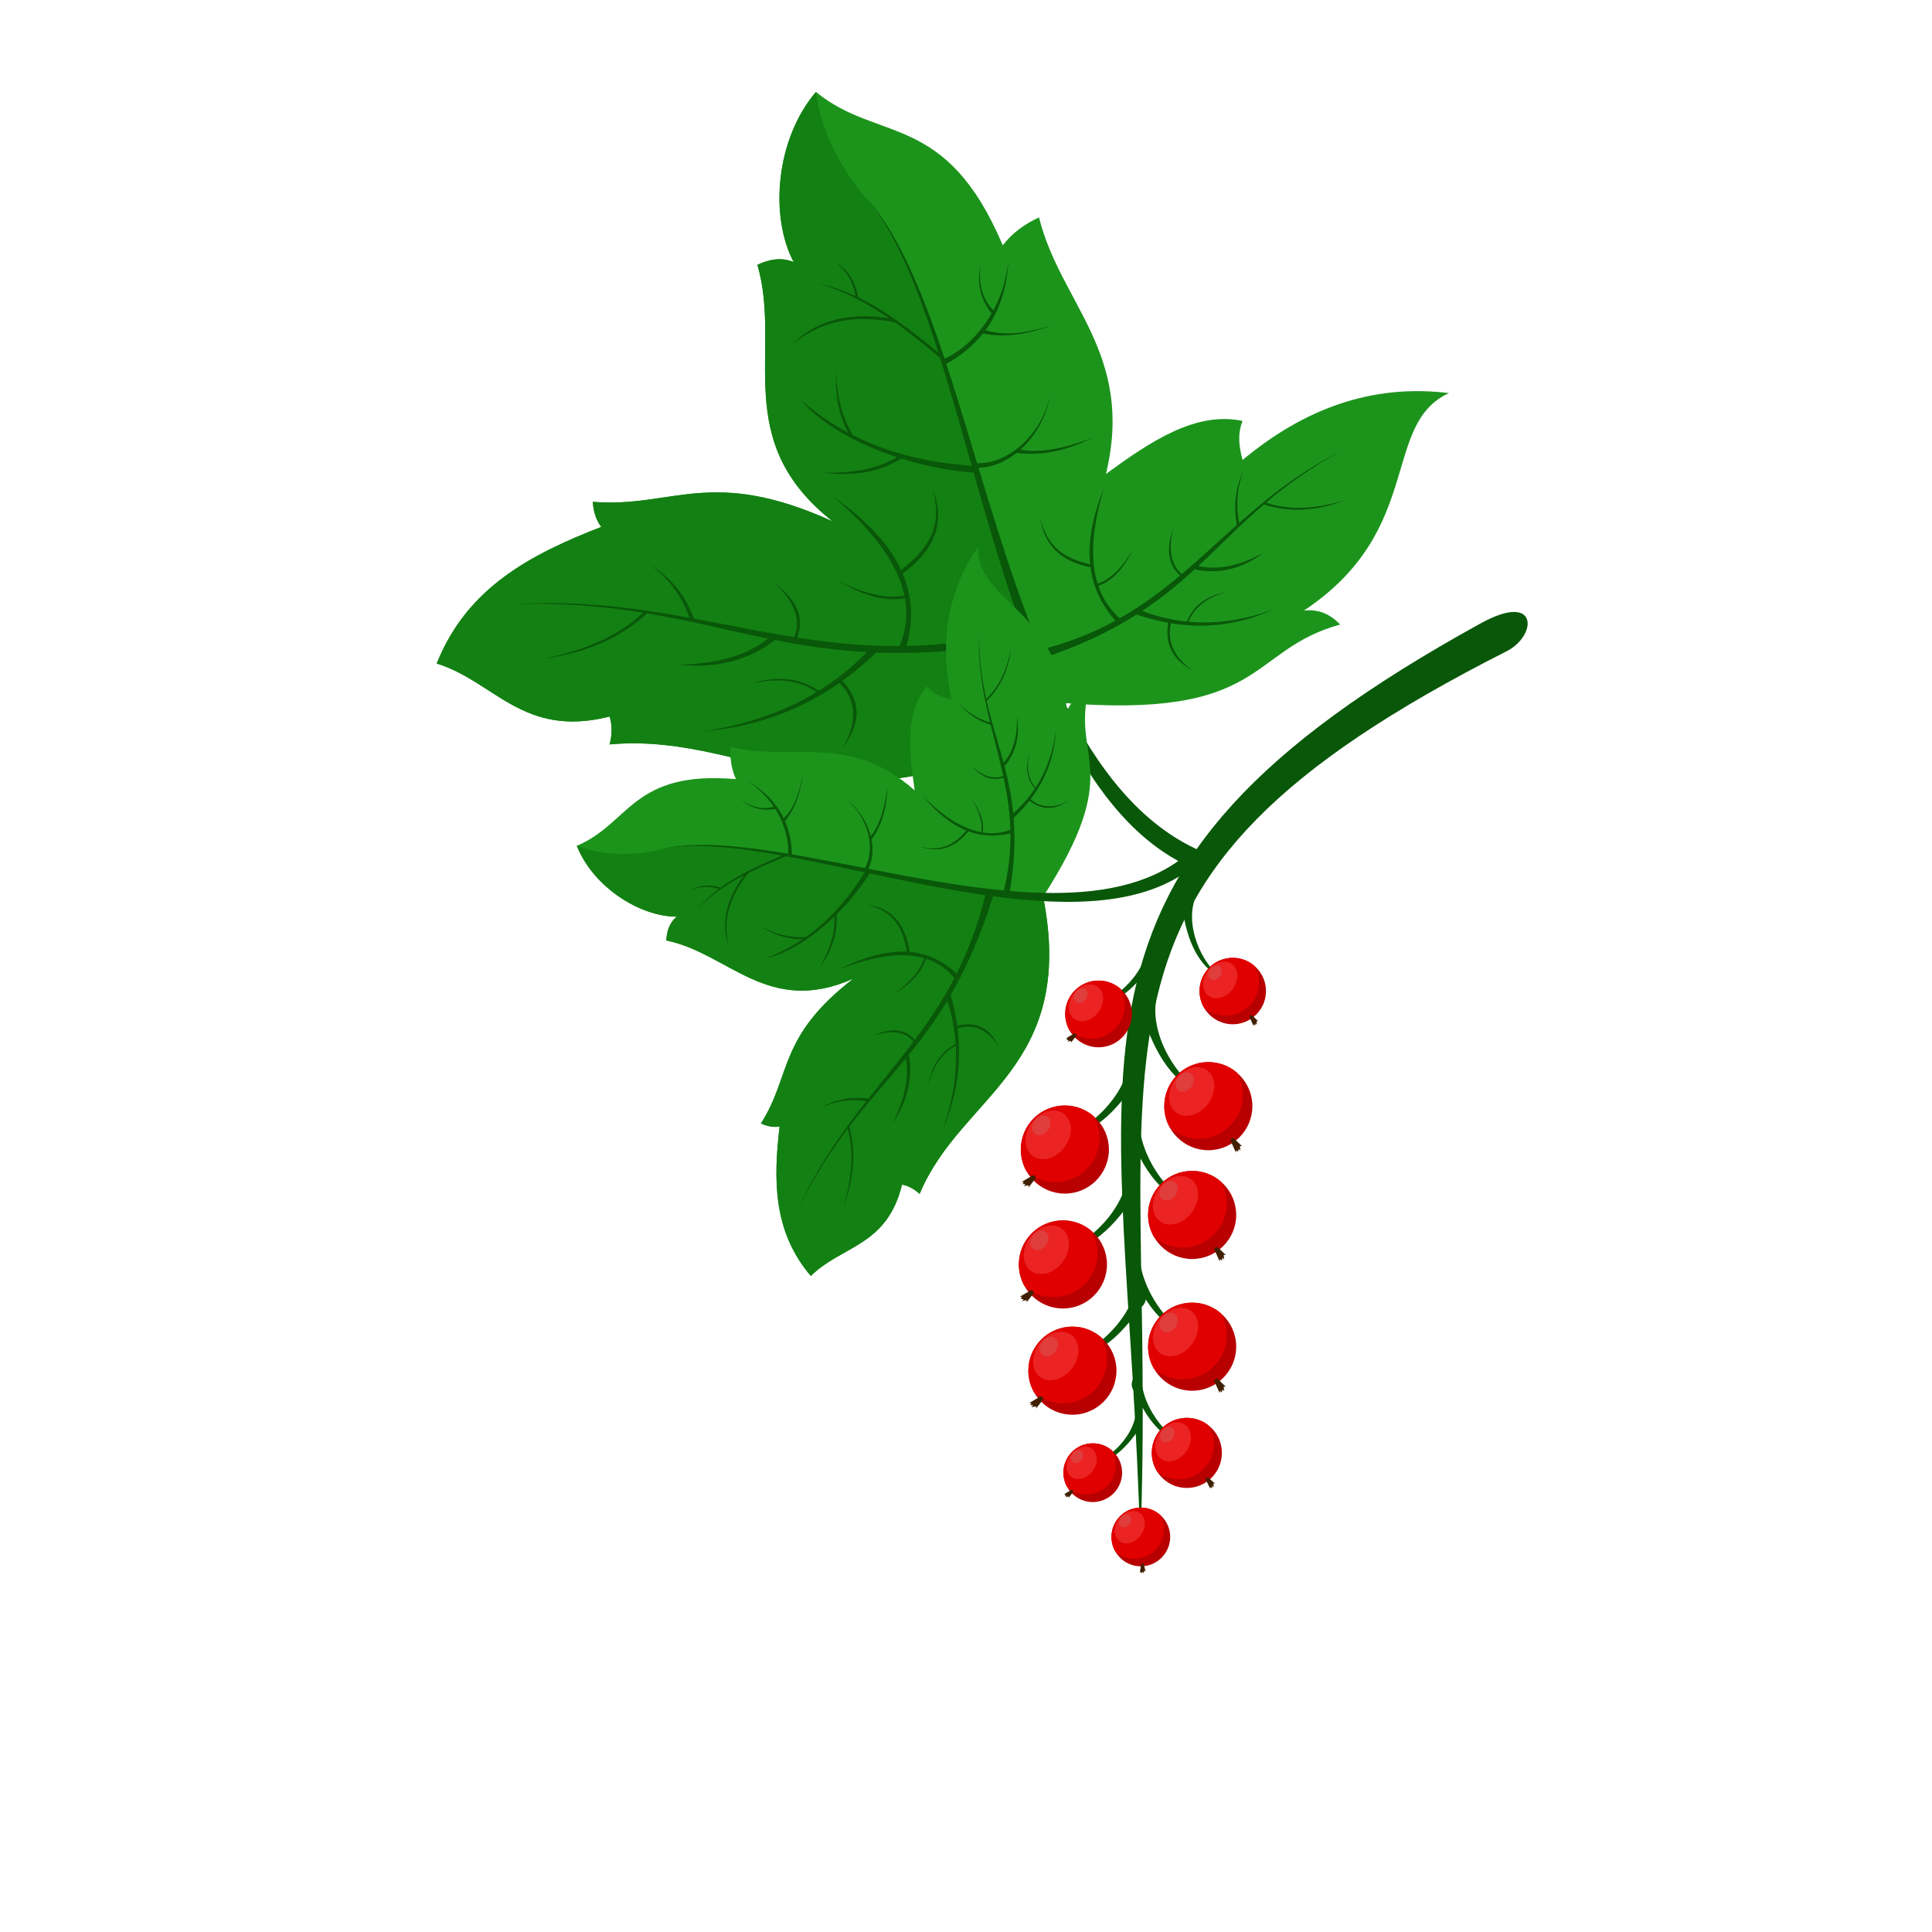 <?xml version="1.0" encoding="UTF-8"?>
<svg version="1.1" viewBox="0 0 800 800" xml:space="preserve" xmlns="http://www.w3.org/2000/svg"><defs><clipPath id="a"><path d="m0 600h600v-600h-600z"/></clipPath></defs><g transform="matrix(1.333 0 0 -1.333 0 800)"><g clip-path="url(#a)" fill-rule="evenodd"><path d="m328.82 381.9c64.908-5.474 58.324 16.169 87.487 24.254-2.91 3.012-6.433 4.881-11.26 4.331 37.611 24.987 23.864 57.781 45.04 67.563-24.275 2.967-45.3-5.128-64.097-20.788-1.099 4.042-1.642 8.084 0 12.126-14.506 3.084-28.493-6.293-42.443-16.456 9.03 37.385-14.137 52.847-20.788 79.688-4.469-2.043-8.3-4.839-11.262-8.661-17.701 41.766-38.689 31.759-58.034 47.64-12.517-14.696-14.429-38.645-6.93-52.837-3.831 1.56-7.566 0.861-11.261-0.867 7.796-26.564-8.65-54.564 23.387-79.69-37.978 17.225-49.661 4.042-74.492 6.064 0.148-3.174 1.081-5.718 2.599-7.796-21.557-8.392-41.65-18.649-51.105-42.444 17.901-5.486 26.763-23.297 53.703-16.457 0.893-2.924 0.752-5.804 0-8.661 46.486 4.33 80.029-35.098 139.46 12.991" fill="#1c941c"/><path d="m253.46 571.59c-12.517-14.696-14.429-38.645-6.93-52.837-3.831 1.56-7.566 0.861-11.261-0.867 7.796-26.564-8.65-54.564 23.387-79.69-37.978 17.225-49.661 4.042-74.492 6.064 0.148-3.174 1.081-5.718 2.599-7.796-21.557-8.392-41.65-18.649-51.105-42.444 17.901-5.486 26.763-23.297 53.703-16.457 0.893-2.924 0.752-5.804 0-8.661 46.486 4.33 80.029-35.098 139.46 12.991-13.281 27.093-22.283 59.324-31.395 91.421-7.279 24.266-14.105 48.87-29.756 66.856-6.742 8.689-12.401 18.341-14.206 31.42" fill="#138013"/><path d="m267.67 540.17c14.662-15.339 23.955-48.764 34.183-84.745-8.717 0.786-22.42 2.221-36.843 9.527-3.457 5.408-5.209 12.331-5.279 20.751-0.319-7.224 0.417-14.073 3.8-19.984-4.9 2.611-9.867 5.917-14.733 10.12 6.428-7.594 17.723-13.716 29.775-17.674-5.091-3.263-12.444-5.052-22.9-4.82 8.222-1.067 16.372-0.481 24.332 4.361 7.585-2.372 15.401-3.883 22.439-4.36 4.644-16.317 9.505-33.093 15.165-48.898-13.003-3.305-24.858-4.733-36.015-4.957 2.292 8.198 1.699 15.64-1.19 22.479 10.383 7.677 13.354 16.442 9.26 26.242 3.665-12.128-2.122-19.136-9.746-25.147-3.887 8.405-11.261 15.896-21.007 22.764 12.71-10.811 20.005-21.027 22.039-30.666-6.082-1.11-13.085 0.743-20.739 4.69 7.097-4.331 14.097-6.778 20.902-5.524 0.922-5.119 0.354-10.074-1.687-14.867-11.124-0.07-21.574 1.034-31.809 2.634 2.675 6.778-0.81 12.207-7.065 17.029 6.425-6.09 8.336-11.702 6.109-16.878-10.413 1.661-20.617 3.815-31.094 5.744-2.454 6.717-6.731 12.453-13.617 16.787 6.29-4.705 10.052-10.33 12.233-16.533-16.741 3.041-34.227 5.434-54.426 4.266 15.384 0.433 28.263-0.777 39.978-2.675-7.884-7.634-18.746-11.807-31.028-14.335 13.093 1.764 23.949 6.365 32.31 14.123 13.329-2.231 25.189-5.323 37.587-7.852-6.582-5.256-15.937-7.875-27.846-8.066 11.721-1.328 21.688 1.3 30.012 7.634 8.936-1.761 18.208-3.187 28.555-3.755-4.592-4.713-9.609-8.706-15.013-12.045-5.869 4.142-13.048 4.812-21.501 2.117 8.437 2.049 15.451 1.321 20.876-2.499-10.485-6.345-22.405-10.265-35.483-12.223 14.537 1.305 28.797 5.452 42.526 15.056 5.46-5.129 5.771-12.869 0.686-20.525 5.155 6.668 7.107 13.592 0.289 21.218 3.531 2.542 7.028 5.449 10.485 8.769 13.24-0.51 28.278 0.41 46.576 3.803 11.891-32.275 27.34-60.006 51.46-70.638l2.861 5.135c-37.13 16.09-54.149 69.601-69.115 119.04 4.293 0.159 8.368 1.916 11.846 4.692v-3e-3c7.699-1.072 15.55 0.655 23.522 4.65-7.468-2.793-15.163-4.875-22.382-3.683 4.77 4.278 8.236 10.511 9.292 17.035-2.688-12.471-13.005-21.402-22.721-21.233-10.698 35.364-20.437 68.427-35.859 83.921" fill="#095709"/><path d="m292.38 489.87c-8.246 6.835-16.58 13.44-25.741 17.866-0.796 4.342-2.642 8.236-7.137 10.992 3.83-2.969 5.589-6.585 6.213-10.557-3.829 1.778-7.807 3.169-11.984 4.032 8.267-2.295 15.577-6.221 22.437-10.913-13.183 2.08-23.294-0.977-30.702-8.697 9.495 8.301 20.555 9.817 32.515 7.433 5.125-3.641 10.019-7.676 14.901-11.733-0.168 0.525-0.335 1.051-0.502 1.577" fill="#095709"/><path d="m292.88 488.48c4.558 1.878 10.729 6.585 15.147 14.298-3.253 4.13-4.723 8.974-3.483 14.901-0.687-7.044 1.245-10.984 4.021-13.925 2.297 4.284 4.042 9.44 4.717 15.498-0.487-8.534-2.78-15.745-7.132-21.662 6.918-2.144 14.115-0.439 21.08 1.631-7.008-2.548-14.176-4.186-21.891-2.691-3.04-3.804-6.984-7.046-11.911-9.732-0.22 1.463-0.329 0.221-0.548 1.682" fill="#095709"/><path d="m321.54 397.87c9.638 2.279 17.763 5.556 24.952 9.484-4.522 5.075-6.966 10.633-7.762 16.581-9.333 1.81-14.487 7.048-15.656 15.554 2.314-10.025 8.55-12.996 15.542-14.593-0.765 7.43 0.973 15.448 4.412 23.863-3.787-12.309-4.447-22.256-2.061-29.911 4.186 1.376 7.825 5.208 11.075 10.779-2.761-5.648-6.172-9.906-10.861-11.437 1.363-4.008 3.588-7.367 6.663-10.083 6.92 3.924 12.978 8.45 18.713 13.254-4.217 3.917-4.112 9.064-2.057 14.764-1.681-6.672-0.744-11.388 2.593-14.312 5.823 4.912 11.332 10.104 17.095 15.232-1.02 5.705-0.538 11.355 2.09 16.929-2.119-5.626-2.323-11.013-1.33-16.25 9.223 8.165 19.154 16.129 32.111 22.505-9.696-5.183-17.221-10.654-23.759-16.202 7.767-2.671 16.077-1.791 24.641 0.779-8.78-3.409-17.244-3.979-25.357-1.389-7.414-6.364-13.596-12.824-20.321-19.067 6.065-1.428 12.851 0.031 20.302 4.146-6.759-5.14-13.927-6.81-21.478-5.232-4.873-4.458-10.077-8.794-16.275-12.898 4.627-1.747 9.247-2.825 13.855-3.294 2.069 5.074 6.265 8.12 12.521 9.2-6.001-1.541-10.073-4.567-11.988-9.25 8.896-0.817 17.76 0.624 26.606 3.885-9.501-4.253-19.905-6.364-32.04-4.366-1.446-5.637 1.286-11.311 7.33-14.997-5.713 2.951-9.539 7.229-8.198 15.146-3.148 0.566-6.416 1.407-9.809 2.558-8.148-5.179-17.998-9.961-30.932-14.107-0.204 0.911-0.41 1.819-0.617 2.729" fill="#095709"/><path d="m324.04 321.62c25.132 39.13 9.272 42.201 13.912 63.303-2.873-0.831-5.229-2.43-6.495-5.659-3.207 32.079-28.491 34.354-27.591 50.984-9.979-14.328-11.891-30.297-8.287-47.389-2.919 0.656-5.652 1.662-7.652 4.05-6.79-8.123-5.544-20.081-3.789-32.279-20.578 18.183-38.071 8.727-57.228 13.494-0.204-3.503 0.28-6.853 1.703-9.998-32.264 2.777-32.961-13.808-49.442-20.712 5.094-12.809 19.567-22.011 31.029-22.016-2.265-1.899-3.071-4.489-3.216-7.398 19.367-3.951 31.544-23.677 58.098-11.853-23.553-18.214-19.136-29.99-28.702-44.983 2.051-0.965 3.968-1.226 5.786-0.963-1.904-16.406-2.142-32.508 9.715-46.423 9.441 9.465 23.64 9.11 28.321 28.394 2.144-0.415 3.914-1.464 5.466-2.892 12.79 30.78 48.871 38.778 38.372 92.34" fill="#1c941c"/><path d="m179.17 337.41c5.094-12.809 19.567-22.011 31.029-22.016-2.265-1.899-3.071-4.489-3.216-7.398 19.367-3.951 31.544-23.677 58.098-11.853-23.553-18.214-19.136-29.99-28.702-44.983 2.051-0.965 3.968-1.226 5.786-0.963-1.904-16.406-2.142-32.508 9.715-46.423 9.441 9.465 23.64 9.11 28.321 28.394 2.144-0.415 3.914-1.464 5.466-2.892 12.79 30.78 48.871 38.778 38.372 92.34-21.531 0.662-44.875 5.746-68.176 10.715-17.741 3.512-35.546 7.421-52.124 3.551-7.733-1.352-15.714-1.7-24.569 1.528" fill="#138013"/><path d="m203.74 335.89c14.577 4.13 38.773-1.167 64.895-6.729-3.407-5.237-8.89-13.408-18.317-20.072-4.566-0.374-9.52 0.833-14.857 3.601 4.452-2.612 9.019-4.436 13.88-4.276-3.284-2.22-7.031-4.251-11.307-5.916 6.938 1.522 14.575 6.606 21.096 12.885 0.359-4.302-0.967-9.537-4.606-16.059 3.42 4.83 5.772 10.171 5.374 16.81 4.03 3.994 7.593 8.423 10.245 12.705 11.847-2.52 24.055-5.055 35.92-6.759-2.257-9.308-5.315-17.268-8.899-24.383-4.409 4.181-9.303 6.293-14.582 6.754-1.377 9.117-5.916 13.918-13.466 14.607 8.875-1.738 11.365-7.727 12.612-14.544-6.602 0.35-13.792-1.8-21.378-5.656 11.065 4.408 19.948 5.601 26.71 3.667-1.332-4.208-4.839-8.011-9.886-11.52 5.103 3.031 8.983 6.63 10.467 11.344 3.537-1.128 6.473-3.142 8.817-6.03-3.67-7.043-7.856-13.269-12.283-19.193-3.386 3.95-7.976 3.566-13.108 1.229 5.99 2.021 10.169 1.351 12.693-1.782-4.528-6.014-9.292-11.737-14.008-17.7-5.059 0.692-10.107-0.094-15.141-2.991 5.069 2.4 9.874 2.895 14.517 2.199-7.509-9.549-14.86-19.784-20.866-32.919 4.864 9.852 9.927 17.576 15.038 24.335 2.184-7.525 1.189-15.775-1.317-24.368 3.26 8.853 3.981 17.239 1.878 25.105 5.859 7.665 11.772 14.117 17.506 21.097 1.12-5.909-0.352-12.688-4.209-20.266 4.754 6.954 6.424 14.122 5.206 21.486 4.096 5.053 8.092 10.427 11.906 16.768 1.442-4.473 2.285-8.972 2.585-13.5-4.572-2.318-7.392-6.625-8.514-12.855 1.523 6.005 4.326 10.186 8.547 12.338 0.503-8.737-1.003-17.567-4.134-26.475 4.028 9.61 6.175 19.993 4.701 31.864 5.059 1.732 10.046-0.656 13.182-6.421-2.488 5.477-6.204 9.022-13.295 7.267-0.425 3.078-1.092 6.256-2.032 9.544 4.743 8.186 9.182 17.982 13.157 30.663 24.335-3.276 46.994-2.787 61.757 8.881l-2.286 3.52c-22.551-18.056-62.002-10.925-98.197-3.861 1.332 2.763 1.587 5.922 0.995 9.045l1e-3 -4e-3c3.248 4.501 4.781 10.032 4.922 16.398-0.73-5.647-1.986-11.199-5.148-15.354-1.11 4.439-3.884 8.705-7.648 11.552 6.972-5.861 9.162-15.353 5.81-21.43-25.887 5.06-50.003 9.955-64.933 5.399" fill="#095709"/><path d="m243.74 334.68c-7.066-2.919-14.017-5.975-19.87-10.279-3.006 0.951-6.079 1.085-9.319-0.83 3.151 1.426 6.02 1.325 8.734 0.394-2.399-1.819-4.604-3.867-6.546-6.215 4.209 4.448 9.129 7.751 14.381 10.516-5.715-7.626-7.163-15.026-4.764-22.281-2.069 8.762 0.669 16.249 6.168 23.001 4.009 2.019 8.188 3.759 12.378 5.485-0.386 0.07-0.774 0.139-1.162 0.209" fill="#095709"/><path d="m244.78 334.53c0.337 3.504-0.571 8.972-3.965 14.334-3.692-0.674-7.239 0.017-10.566 2.779 4.217-2.787 7.348-2.883 10.131-2.113-1.938 2.879-4.609 5.703-8.204 8.153 5.22-3.161 9.007-7.014 11.287-11.736 3.662 3.651 4.99 8.761 6.01 13.847-0.732-5.273-2.092-10.345-5.614-14.713 1.388-3.187 2.116-6.761 2.164-10.767-0.996 0.35-0.249-0.132-1.243 0.216" fill="#095709"/><path d="m311.53 322.36c1.781 6.844 2.425 13.064 2.348 18.911-4.712-1.157-9.036-0.844-13.056 0.641-4.259-5.286-9.285-6.789-15.042-4.685 7.099-1.887 11.054 1.053 14.399 4.934-4.945 1.997-9.424 5.771-13.586 10.754 6.503-6.503 12.562-10.24 18.186-11.293 0.531 3.103-0.674 6.679-3.103 10.591 2.642-3.629 4.19-7.202 3.59-10.675 2.985-0.478 5.846-0.195 8.587 0.84-0.163 5.677-0.998 11.009-2.114 16.233-3.882-1.353-7.092 0.432-10.003 3.632 3.648-3.287 6.938-4.271 9.898-3.142-1.156 5.314-2.593 10.524-3.906 15.874-3.938 1.261-7.342 3.453-9.982 6.972 2.843-3.217 6.173-5.143 9.81-6.266-2.073 8.546-3.782 17.473-3.478 27.778 0.034-7.85 0.973-14.423 2.289-20.404 4.279 4.012 6.5 9.548 7.738 15.81-0.779-6.677-3.247-12.21-7.591-16.465 1.538-6.803 3.552-12.861 5.247-19.19 2.925 3.352 4.272 8.12 4.162 14.197 0.986-5.982-0.356-11.065-3.872-15.303 1.186-4.563 2.184-9.295 2.705-14.576 2.645 2.335 4.868 4.89 6.707 7.645-2.511 2.998-3.034 6.663-1.627 10.972-1.032-4.301-0.481-7.882 1.834-10.657 3.484 5.342 5.54 11.416 6.432 18.088-0.49-7.416-2.63-14.685-7.945-21.677 3.077-2.793 7.569-2.962 11.915-0.38-3.77-2.62-7.748-3.606-12.297-0.116-1.409-1.797-3.031-3.578-4.889-5.336 0.548-6.869 0.273-14.683-1.428-24.227-0.644 0.173-1.284 0.346-1.928 0.52" fill="#095709"/><path d="m460.05 406.56c-142.4-78.314-109.79-133.6-105.85-286.45 6.07 156.52-30.12 204.77 113.81 277.74 9.544 4.84 10.024 18.601-7.965 8.709" fill="#095709"/><path d="m367.9 314.44c2.19-10.329 6.319-15.999 13.418-19.201-7.023 3.414-13.168 15.968-10.321 25.102-2.911-0.608-4.676-3.657-3.097-5.901" fill="#095709"/><path d="m382.94 281.97c5.685 0 10.322 4.637 10.322 10.324 0 5.686-4.637 10.323-10.322 10.323-5.688 0-10.326-4.637-10.326-10.323 0-5.687 4.638-10.324 10.326-10.324" fill="#b80000"/><path d="m382.94 302.62c-5.701 0-10.324-4.623-10.324-10.323 0-1.875 0.499-3.632 1.375-5.149 1.808-1.56 4.162-2.501 6.738-2.501 5.702 0 10.322 4.623 10.322 10.321 0 1.877-0.499 3.635-1.373 5.151-1.81 1.561-4.162 2.501-6.738 2.501" fill="#e00000"/><path d="m376.83 300.22c2.664 1.944 5.818 1.514 7.038-0.96 1.224-2.47 0.053-6.051-2.611-7.993-2.665-1.945-5.815-1.517-7.038 0.955-1.22 2.472-0.051 6.053 2.611 7.998" fill="#eb2323"/><path d="m376.53 299.76c1.072 0.783 2.343 0.61 2.833-0.384 0.494-0.998 0.022-2.438-1.051-3.221-1.074-0.783-2.343-0.61-2.832 0.384-0.496 0.998-0.025 2.439 1.05 3.221" fill="#e03d3d"/><path d="m389.05 284.63 1.798-1.729-0.509 0.046 0.115-1.129-0.046 0.092-0.367 0.369-0.115-0.667-0.44 0.322-0.09-0.509-1.199 2.674c-0.216 0.485 0.471 0.874 0.853 0.531" fill="#402000"/><path d="m356.22 281.05c4.929-13.102 11.478-19.712 21.425-22.487-9.889 3.073-20.454 18.295-18.547 30.835-3.695-1.377-5.399-5.727-2.878-8.348" fill="#095709"/><path d="m375.35 242.85c7.539 0 13.686 6.147 13.686 13.687 0 7.537-6.147 13.687-13.686 13.687-7.538 0-13.688-6.15-13.688-13.687 0-7.54 6.15-13.687 13.688-13.687" fill="#b80000"/><path d="m375.35 270.23c-7.559 0-13.688-6.13-13.688-13.69 0-2.486 0.663-4.817 1.822-6.826 2.399-2.066 5.519-3.317 8.932-3.317 7.561 0 13.687 6.127 13.687 13.689 0 2.486-0.663 4.817-1.822 6.826-2.397 2.068-5.518 3.318-8.931 3.318" fill="#e00000"/><path d="m367.26 267.04c3.533 2.577 7.71 2.009 9.332-1.271 1.618-3.276 0.067-8.024-3.466-10.599-3.533-2.578-7.71-2.01-9.328 1.267-1.622 3.279-0.072 8.027 3.462 10.603" fill="#eb2323"/><path d="m366.85 266.44c1.42 1.037 3.105 0.806 3.755-0.514 0.654-1.32 0.03-3.232-1.394-4.269-1.421-1.036-3.106-0.808-3.759 0.509-0.65 1.32-0.026 3.234 1.398 4.274" fill="#e03d3d"/><path d="m383.45 246.38 2.386-2.292-0.674 0.062 0.152-1.498-0.061 0.122-0.487 0.491-0.154-0.886-0.581 0.427-0.12-0.672-1.589 3.543c-0.288 0.643 0.624 1.162 1.128 0.703" fill="#402000"/><path d="m351.19 247.25c4.929-13.101 11.477-19.709 21.424-22.483-9.889 3.069-20.451 18.295-18.546 30.835-3.696-1.378-5.4-5.728-2.878-8.352" fill="#095709"/><path d="m370.32 209.06c7.542 0 13.69 6.149 13.69 13.686 0 7.538-6.148 13.688-13.69 13.688-7.537 0-13.686-6.15-13.686-13.688 0-7.537 6.149-13.686 13.686-13.686" fill="#b80000"/><path d="m370.32 236.43c-7.556 0-13.686-6.128-13.686-13.688 0-2.486 0.662-4.817 1.824-6.826 2.396-2.069 5.516-3.317 8.932-3.317 7.558 0 13.686 6.128 13.686 13.686 0 2.487-0.665 4.818-1.821 6.827-2.398 2.07-5.522 3.318-8.935 3.318" fill="#e00000"/><path d="m362.22 233.25c3.531 2.575 7.713 2.006 9.33-1.27 1.621-3.277 0.067-8.025-3.463-10.603-3.534-2.578-7.71-2.009-9.331 1.271-1.62 3.278-0.067 8.024 3.464 10.602" fill="#eb2323"/><path d="m361.82 232.64c1.423 1.037 3.107 0.809 3.759-0.511 0.654-1.32 0.03-3.233-1.394-4.271-1.424-1.037-3.107-0.806-3.759 0.511-0.65 1.321-0.026 3.234 1.394 4.271" fill="#e03d3d"/><path d="m378.41 212.58 2.387-2.292-0.673 0.06 0.151-1.498-0.059 0.124-0.49 0.491-0.154-0.889-0.581 0.428-0.12-0.672-1.589 3.545c-0.288 0.643 0.624 1.159 1.128 0.703" fill="#402000"/><path d="m351.19 206.32c4.929-13.101 11.477-19.707 21.424-22.484-9.889 3.07-20.451 18.298-18.546 30.835-3.696-1.378-5.4-5.728-2.878-8.351" fill="#095709"/><path d="m370.32 168.13c7.542 0 13.69 6.15 13.69 13.687 0 7.539-6.148 13.687-13.69 13.687-7.537 0-13.686-6.148-13.686-13.687 0-7.537 6.149-13.687 13.686-13.687" fill="#b80000"/><path d="m370.32 195.5c-7.556 0-13.686-6.126-13.686-13.687 0-2.487 0.662-4.817 1.824-6.827 2.396-2.066 5.516-3.317 8.932-3.317 7.558 0 13.686 6.129 13.686 13.687 0 2.487-0.665 4.82-1.821 6.829-2.398 2.067-5.522 3.315-8.935 3.315" fill="#e00000"/><path d="m362.22 192.32c3.531 2.578 7.713 2.009 9.33-1.267 1.621-3.279 0.067-8.027-3.463-10.605-3.534-2.576-7.71-2.007-9.331 1.272-1.62 3.277-0.067 8.022 3.464 10.6" fill="#eb2323"/><path d="m361.82 191.71c1.423 1.036 3.107 0.81 3.759-0.512 0.654-1.32 0.03-3.23-1.394-4.27-1.424-1.037-3.107-0.807-3.759 0.513-0.65 1.321-0.026 3.232 1.394 4.269" fill="#e03d3d"/><path d="m378.41 171.66 2.387-2.293-0.673 0.061 0.151-1.496-0.059 0.123-0.49 0.489-0.154-0.888-0.581 0.427-0.12-0.672-1.589 3.545c-0.288 0.644 0.624 1.16 1.128 0.704" fill="#402000"/><path d="m352.62 167.63c4.371-10.243 9.803-15.265 17.806-17.127-7.967 2.097-16.889 13.831-15.809 23.862-2.89-1.222-4.093-4.741-1.997-6.735" fill="#095709"/><path d="m368.2 159.7c-6.008-0.258-10.667-5.343-10.403-11.351 0.265-6.008 5.346-10.665 11.353-10.401 6.006 0.262 10.665 5.343 10.404 11.352-0.264 6.008-5.348 10.664-11.354 10.4" fill="#b80000"/><path d="m368.2 159.7c-6.008-0.258-10.667-5.343-10.403-11.351 0.087-1.976 0.694-3.805 1.685-5.363 1.978-1.557 4.5-2.443 7.215-2.326 6.006 0.265 10.663 5.349 10.404 11.355-0.086 1.977-0.697 3.806-1.688 5.362-1.977 1.56-4.5 2.443-7.213 2.323" fill="#e00000"/><path d="m361.87 156.89c2.72 2.17 6.059 1.863 7.46-0.687 1.402-2.549 0.334-6.375-2.384-8.545-2.719-2.17-6.057-1.863-7.46 0.687-1.399 2.549-0.334 6.373 2.384 8.545" fill="#eb2323"/><path d="m361.58 156.39c1.095 0.874 2.439 0.751 3.003-0.277 0.565-1.024 0.135-2.565-0.958-3.439-1.097-0.874-2.443-0.751-3.005 0.273-0.566 1.028-0.135 2.569 0.96 3.443" fill="#e03d3d"/><path d="m375.46 141.03 1.976-1.74-0.536 0.026 0.173-1.183-0.052 0.094-0.407 0.372-0.089-0.71-0.479 0.321-0.072-0.54-1.388 2.763c-0.249 0.499 0.456 0.941 0.874 0.597" fill="#402000"/><path d="m351.68 262.42c-7.998-11.483-15.972-16.279-26.296-16.524 10.341 0.545 24.325 12.703 25.561 25.326 3.244-2.244 3.825-6.879 0.735-8.802" fill="#095709"/><path d="m330.78 229.37c7.537 0 13.688 6.146 13.688 13.688 0 7.537-6.151 13.686-13.688 13.686-7.539 0-13.686-6.149-13.686-13.686 0-7.542 6.147-13.688 13.686-13.688" fill="#b80000"/><path d="m330.78 256.74c-7.561 0-13.689-6.13-13.689-13.689 3e-3 -2.487 0.663-4.818 1.822-6.826 2.401-2.067 5.521-3.318 8.934-3.318 7.559 0 13.687 6.128 13.687 13.69 0 2.486-0.663 4.815-1.824 6.826-2.395 2.067-5.517 3.317-8.93 3.317" fill="#e00000"/><path d="m322.68 253.56c3.533 2.577 7.71 2.008 9.33-1.271 1.62-3.278 0.069-8.024-3.464-10.599-3.533-2.579-7.71-2.009-9.33 1.267-1.62 3.278-0.07 8.026 3.464 10.603" fill="#eb2323"/><path d="m322.28 252.95c1.421 1.04 3.104 0.81 3.757-0.51 0.653-1.321 0.027-3.232-1.394-4.269-1.424-1.039-3.107-0.811-3.76 0.51-0.652 1.319-0.028 3.232 1.397 4.269" fill="#e03d3d"/><path d="m321.54 233.92-2.026-2.612-0.012 0.674-1.472-0.309 0.116 0.072 0.432 0.537-0.898 0.058 0.365 0.624-0.682 0.049 3.356 1.958c0.61 0.353 1.22-0.499 0.821-1.051" fill="#402000"/><path d="m357.08 299.85c-6.061-8.7-12.099-12.331-19.919-12.516 7.83 0.413 18.426 9.621 19.361 19.182 2.455-1.701 2.896-5.212 0.558-6.666" fill="#095709"/><path d="m341.25 274.82c5.711 0 10.367 4.657 10.367 10.368 0 5.708-4.656 10.364-10.367 10.364-5.71 0-10.367-4.656-10.367-10.364 0-5.711 4.657-10.368 10.367-10.368" fill="#b80000"/><path d="m341.25 295.55c-5.723 3e-3 -10.365-4.64-10.365-10.364 0-1.885 0.5-3.65 1.381-5.171 1.816-1.566 4.178-2.513 6.763-2.513 5.726 0 10.368 4.642 10.368 10.367 0 1.884-0.501 3.649-1.38 5.17-1.818 1.566-4.179 2.511-6.767 2.511" fill="#e00000"/><path d="m335.12 293.14c2.674 1.954 5.838 1.522 7.067-0.96 1.224-2.482 0.05-6.08-2.626-8.031-2.674-1.953-5.837-1.523-7.067 0.961-1.223 2.485-0.053 6.079 2.626 8.03" fill="#eb2323"/><path d="m334.81 292.68c1.075 0.788 2.351 0.612 2.846-0.389 0.494-0.998 0.019-2.445-1.056-3.233-1.081-0.784-2.353-0.613-2.847 0.386-0.494 1.001-0.022 2.449 1.057 3.236" fill="#e03d3d"/><path d="m334.25 278.27-1.533-1.978-8e-3 0.511-1.113-0.236 0.086 0.058 0.327 0.406-0.678 0.043 0.274 0.473-0.516 0.039 2.542 1.479c0.461 0.268 0.922-0.375 0.619-0.795" fill="#402000"/><path d="m351.08 226.72c-8-11.484-15.975-16.28-26.296-16.523 10.341 0.545 24.325 12.703 25.562 25.327 3.243-2.247 3.824-6.88 0.734-8.804" fill="#095709"/><path d="m330.18 193.68c7.539 0 13.686 6.147 13.686 13.687 0 7.537-6.147 13.687-13.686 13.687-7.538 0-13.688-6.15-13.688-13.687 0-7.54 6.15-13.687 13.688-13.687" fill="#b80000"/><path d="m330.18 221.05c-7.56 0-13.688-6.128-13.688-13.687 0-2.487 0.662-4.82 1.822-6.829 2.398-2.067 5.519-3.315 8.932-3.315 7.562 0 13.687 6.126 13.687 13.687 0 2.487-0.663 4.818-1.822 6.826-2.398 2.07-5.518 3.318-8.931 3.318" fill="#e00000"/><path d="m322.08 217.87c3.533 2.578 7.71 2.007 9.333-1.269 1.618-3.28 0.067-8.026-3.466-10.603-3.534-2.578-7.71-2.01-9.328 1.27-1.623 3.276-0.072 8.024 3.461 10.602" fill="#eb2323"/><path d="m321.68 217.26c1.421 1.037 3.106 0.807 3.757-0.514 0.653-1.317 0.029-3.23-1.395-4.267-1.421-1.037-3.106-0.809-3.759 0.511-0.65 1.321-0.026 3.234 1.397 4.27" fill="#e03d3d"/><path d="m320.94 198.23-2.025-2.611-0.01 0.677-1.473-0.312 0.115 0.075 0.434 0.535-0.898 0.057 0.362 0.624-0.681 0.051 3.356 1.956c0.609 0.356 1.219-0.499 0.82-1.052" fill="#402000"/><path d="m354.03 193.73c-8.003-11.486-15.971-16.282-26.299-16.524 10.341 0.542 24.327 12.702 25.565 25.323 3.24-2.241 3.821-6.879 0.734-8.799" fill="#095709"/><path d="m333.13 160.68c7.54 0 13.687 6.147 13.687 13.684 0 7.542-6.147 13.69-13.687 13.69-7.539 0-13.69-6.148-13.69-13.69 0-7.537 6.151-13.684 13.69-13.684" fill="#b80000"/><path d="m333.13 188.05c-7.557 0-13.688-6.128-13.688-13.69 0-2.486 0.663-4.814 1.826-6.826 2.395-2.067 5.517-3.317 8.931-3.317 7.559 0 13.687 6.131 13.687 13.689 0 2.487-0.662 4.818-1.822 6.829-2.398 2.065-5.521 3.315-8.934 3.315" fill="#e00000"/><path d="m325.03 184.86c3.531 2.578 7.71 2.012 9.33-1.266 1.62-3.28 0.071-8.028-3.464-10.603-3.533-2.576-7.71-2.01-9.33 1.27-1.617 3.279-0.069 8.024 3.464 10.599" fill="#eb2323"/><path d="m324.63 184.26c1.423 1.039 3.105 0.811 3.759-0.509 0.653-1.32 0.028-3.23-1.395-4.27-1.424-1.039-3.103-0.809-3.757 0.511-0.652 1.321-0.028 3.231 1.393 4.268" fill="#e03d3d"/><path d="m323.89 165.24-2.029-2.614-9e-3 0.675-1.471-0.31 0.112 0.075 0.437 0.538-0.898 0.057 0.362 0.621-0.681 0.051 3.355 1.956c0.611 0.353 1.22-0.497 0.822-1.049" fill="#402000"/><path d="m353.38 155.58c-5.331-7.654-10.646-10.85-17.528-11.013 6.892 0.363 16.214 8.467 17.039 16.88 2.16-1.496 2.545-4.585 0.489-5.867" fill="#095709"/><path d="m339.45 133.56c5.026 0 9.122 4.099 9.122 9.121 0 5.026-4.096 9.124-9.122 9.124-5.023 0-9.121-4.098-9.121-9.124 0-5.022 4.098-9.121 9.121-9.121" fill="#b80000"/><path d="m339.45 151.8c-5.038 2e-3 -9.121-4.083-9.121-9.124 0-1.656 0.441-3.209 1.215-4.549 1.596-1.378 3.677-2.211 5.952-2.211 5.036 0 9.122 4.086 9.122 9.122 0 1.658-0.441 3.211-1.215 4.551-1.598 1.378-3.677 2.211-5.953 2.211" fill="#e00000"/><path d="m334.06 149.68c2.352 1.716 5.136 1.339 6.216-0.845 1.08-2.188 0.048-5.351-2.309-7.067-2.352-1.716-5.137-1.337-6.217 0.847-1.08 2.185-0.048 5.348 2.31 7.065" fill="#eb2323"/><path d="m333.79 149.27c0.948 0.692 2.069 0.539 2.504-0.34 0.437-0.878 0.019-2.156-0.93-2.847-0.948-0.691-2.068-0.537-2.503 0.341-0.434 0.881-0.019 2.156 0.929 2.846" fill="#e03d3d"/><path d="m333.29 136.59-1.349-1.742-9e-3 0.451-0.98-0.206 0.077 0.048 0.288 0.359-0.597 0.039 0.242 0.412-0.456 0.034 2.237 1.306c0.407 0.235 0.814-0.334 0.547-0.701" fill="#402000"/><path d="m354.38 113.59c5.026 0 9.124 4.099 9.124 9.124 0 5.023-4.098 9.124-9.124 9.124-5.022 0-9.121-4.101-9.121-9.124 0-5.025 4.099-9.124 9.121-9.124" fill="#b80000"/><path d="m354.38 131.84c-5.036 0-9.121-4.086-9.121-9.124 0-1.659 0.441-3.21 1.214-4.552 1.598-1.375 3.677-2.21 5.953-2.21 5.036 0 9.121 4.085 9.121 9.123 0 1.659-0.442 3.212-1.214 4.552-1.597 1.375-3.678 2.211-5.953 2.211" fill="#e00000"/><path d="m348.99 129.72c2.353 1.716 5.137 1.337 6.218-0.848 1.08-2.184 0.048-5.348-2.308-7.066-2.354-1.717-5.138-1.337-6.218 0.846-1.08 2.185-0.046 5.349 2.308 7.068" fill="#eb2323"/><path d="m348.72 129.31c0.946 0.691 2.069 0.54 2.504-0.341 0.434-0.879 0.016-2.154-0.929-2.847-0.951-0.691-2.069-0.538-2.507 0.343-0.432 0.881-0.018 2.153 0.932 2.845" fill="#e03d3d"/><path d="m355.33 114.11 0.528-2.141-0.36 0.274-0.446-0.898 0.01 0.091-0.101 0.452-0.403-0.447-0.173 0.447-0.308-0.334 0.365 2.561c0.068 0.466 0.764 0.432 0.888-5e-3" fill="#402000"/></g></g></svg>
